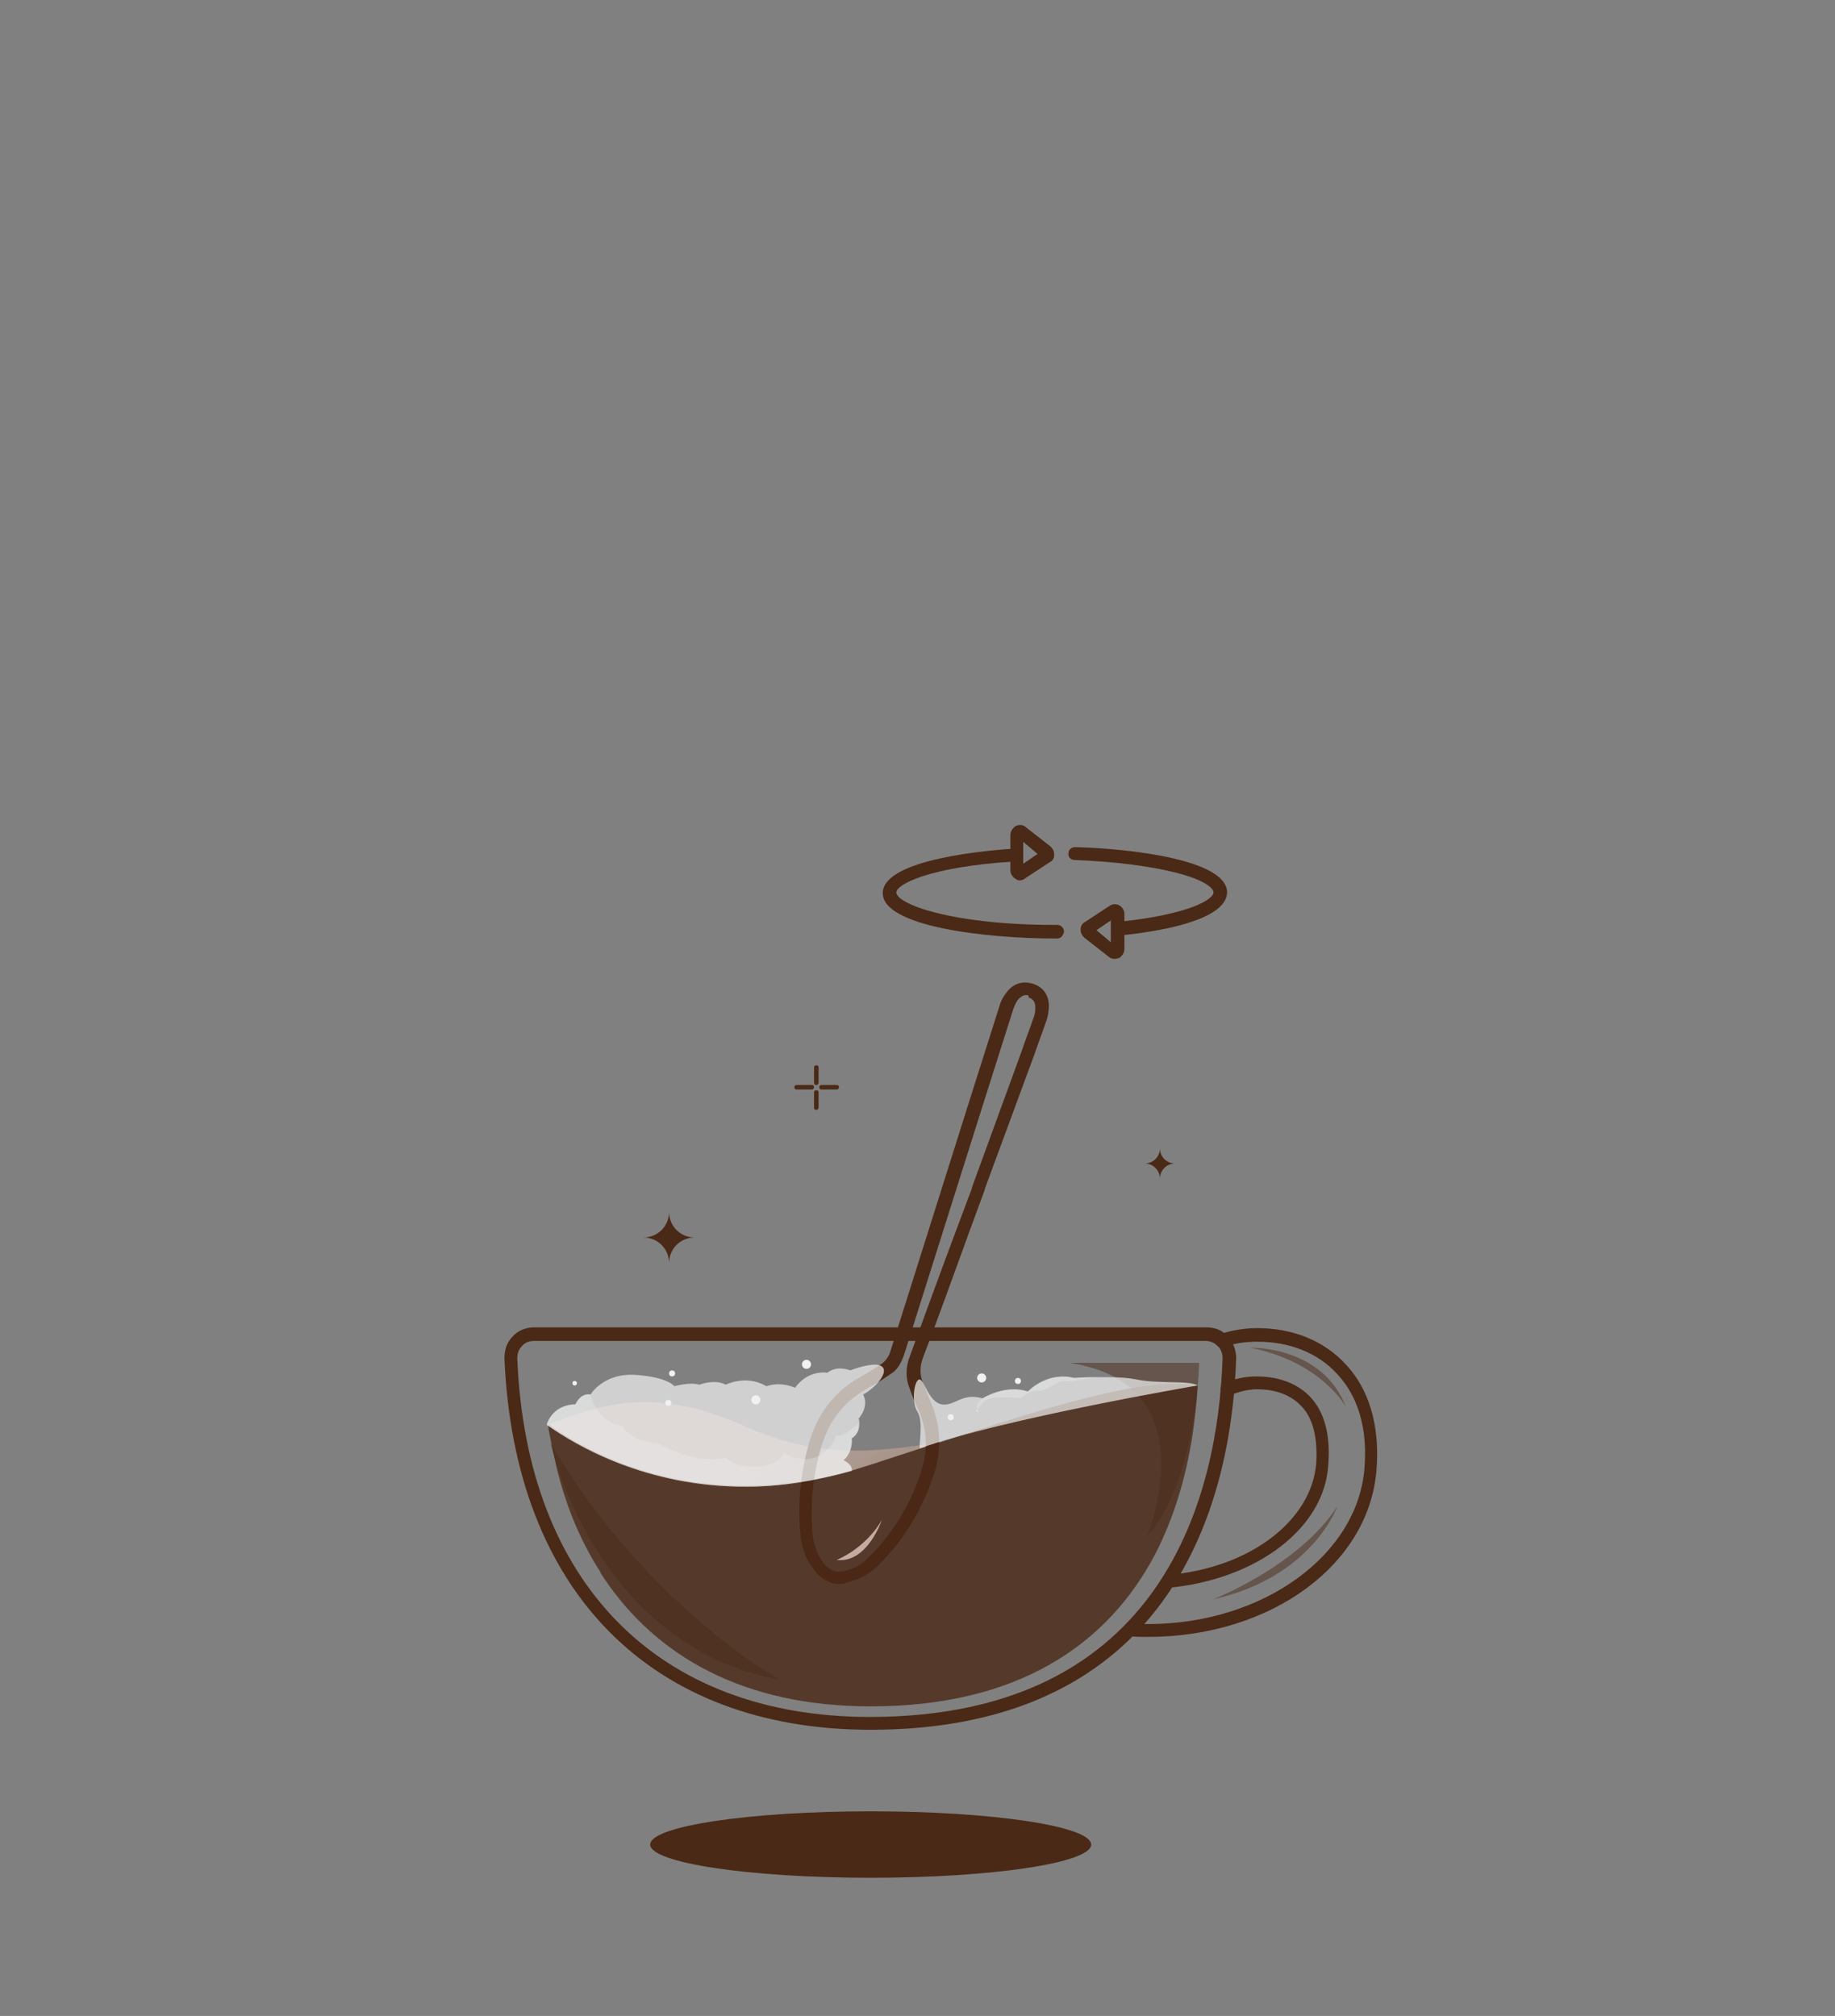 <?xml version="1.0" encoding="utf-8"?>
<!-- Generator: Adobe Illustrator 24.1.2, SVG Export Plug-In . SVG Version: 6.00 Build 0)  -->
<svg version="1.1" id="Layer_1" xmlns="http://www.w3.org/2000/svg" xmlns:xlink="http://www.w3.org/1999/xlink" x="0px" y="0px"
	 viewBox="0 0 243 267" style="enable-background:new 0 0 243 267;" xml:space="preserve">
<rect x="0" y="0" width="243" height="267" fill="#808080" stroke="none"/>
<style type="text/css">
	.st0{opacity:0.71;fill:url(#SVGID_1_);}
	.st1{fill:#4A2916;}
	.st2{fill:none;stroke:#523F35;stroke-width:1.744;stroke-linecap:round;stroke-linejoin:round;stroke-miterlimit:10;}
	.st3{opacity:0.8;fill:#4A2916;}
	.st4{opacity:0.49;}
	.st5{opacity:0.71;fill:url(#SVGID_2_);}
	.st6{opacity:0.71;fill:url(#SVGID_3_);}
	.st7{fill:url(#SVGID_4_);}
	.st8{fill:url(#SVGID_5_);}
	.st9{fill:url(#SVGID_6_);}
	.st10{fill:url(#SVGID_7_);}
	.st11{fill:url(#SVGID_8_);}
	.st12{fill:url(#SVGID_9_);}
	.st13{fill:url(#SVGID_10_);}
	.st14{fill:url(#SVGID_11_);}
	.st15{opacity:0.29;fill:url(#SVGID_12_);}
	.st16{fill:url(#SVGID_13_);}
	.st17{opacity:0.29;fill:url(#SVGID_14_);}
	.st18{fill:url(#SVGID_15_);}
	.st19{fill:url(#SVGID_16_);}
</style>
<g>
	<linearGradient id="SVGID_1_" gradientUnits="userSpaceOnUse" x1="91.666" y1="179.331" x2="109.838" y2="206.177">
		<stop  offset="0.298" style="stop-color:#C4ADA4"/>
		<stop  offset="0.526" style="stop-color:#C3ABA1"/>
		<stop  offset="0.712" style="stop-color:#BEA497"/>
		<stop  offset="0.882" style="stop-color:#B69986"/>
		<stop  offset="1" style="stop-color:#AF8E75"/>
	</linearGradient>
	<path class="st0" d="M125,190.9c-2.6,0.8-5.3,1.6-8.1,2.6c-0.4,0.1-0.8,0.3-1.2,0.4c-22.4,7.8-38.1-1.4-43.3-5.2
		c5.4-1.9,13.1-5.6,25.5-0.1C107.9,193.1,115,192.6,125,190.9z"/>
	<g>
		<g>
			<g>
				<path class="st1" d="M111.3,209.8c-1.2,0-2.3-0.5-3.2-1.5c-1.2-1.4-1.9-3-2.1-5c-0.4-4.1,0-8.3,1.2-12.4c1.2-4,3.6-6.9,7.2-8.8
					c0.9-0.5,1.8-1.1,2.4-1.5c0.5-0.4,0.9-0.9,1.1-1.6l10.6-33.6c1.3-4.1,2.6-8.2,3.9-12.3c0.2-0.7,0.6-1.3,1-1.8
					c0.9-1.1,2.1-1.4,3.4-1c1.3,0.4,2.1,1.5,2.1,2.9c0,0.6-0.1,1.3-0.3,1.9c-0.5,1.5-1.1,3-1.6,4.5l-6.6,17.9c0,0,0,0.1,0,0.1
					l-2.1,5.7c-2,5.5-4,11.1-6.1,16.6c-0.4,1.1-0.4,2.2,0,3.2c0.4,0.9,0.7,1.8,1.1,2.7c1.3,3.1,1.4,6.2,0.4,9.4
					c-1.6,4.8-4.1,9-7.7,12.4c-1.1,1-2.4,1.7-4,2C112,209.7,111.7,209.8,111.3,209.8z M135.9,131.8c-0.4,0-0.7,0.2-1,0.5
					c-0.3,0.3-0.5,0.8-0.7,1.3c-1.3,4.1-2.6,8.2-3.9,12.3l-10.6,33.6c-0.4,1.1-0.9,2-1.8,2.5c-0.7,0.5-1.6,1.1-2.7,1.7
					c-3.2,1.7-5.3,4.2-6.4,7.8c-1.2,3.9-1.5,7.8-1.2,11.7c0.2,1.6,0.7,2.9,1.6,4c0.7,0.8,1.5,1.1,2.5,0.9c1.3-0.3,2.3-0.8,3.1-1.6
					c3.3-3.2,5.8-7.2,7.2-11.7c0.9-2.7,0.8-5.5-0.4-8.1c-0.4-0.9-0.8-1.8-1.1-2.7c-0.6-1.4-0.6-2.9,0-4.4c2-5.5,4-11,6.1-16.6
					l2.1-5.6c0,0,0-0.1,0-0.1l6.6-18.1c0.5-1.5,1.1-3,1.6-4.5c0.2-0.5,0.2-0.9,0.2-1.3c0-0.7-0.3-1.1-0.9-1.3
					C136.3,131.8,136.1,131.8,135.9,131.8z"/>
			</g>
		</g>
	</g>
	<g>
		<g>
			<path class="st1" d="M140,124.3h-0.3c-9.2,0-22.8-1.6-22.8-6c0-4.6,14.4-5.7,17.3-5.9c0.5,0,0.9,0.3,0.9,0.8
				c0,0.5-0.3,0.9-0.8,0.9c-11.1,0.7-15.6,3-15.6,4.1c0,1.5,7.2,4.3,21,4.3h0.3c0.5,0,0.9,0.4,0.9,0.9
				C140.8,123.9,140.5,124.3,140,124.3z"/>
		</g>
	</g>
	<g>
		<g>
			<path class="st1" d="M148.2,123.9c-0.4,0-0.8-0.3-0.9-0.8c0-0.5,0.3-0.9,0.8-1c9.5-1,12.6-3,12.6-3.9c0-0.5-1-1.6-4.9-2.6
				c-3.5-0.9-8.3-1.5-13.5-1.7c-0.5,0-0.9-0.4-0.8-0.9c0-0.5,0.4-0.8,0.9-0.8c7.5,0.2,20.1,1.7,20.1,6
				C162.4,122.1,152.5,123.5,148.2,123.9C148.2,123.9,148.2,123.9,148.2,123.9z"/>
		</g>
	</g>
	<g>
		<g>
			<path class="st1" d="M135.1,116.6c-0.2,0-0.4,0-0.6-0.2c-0.4-0.2-0.7-0.7-0.7-1.1v-4.7c0-0.5,0.3-0.9,0.7-1.2
				c0.5-0.2,1-0.2,1.4,0.2l3.2,2.5c0.3,0.3,0.5,0.6,0.5,1.1s-0.2,0.8-0.6,1l-3.2,2.1C135.6,116.5,135.3,116.6,135.1,116.6z
				 M135.5,111.5v2.9l1.9-1.3L135.5,111.5z"/>
		</g>
	</g>
	<g>
		<g>
			<path class="st1" d="M147.6,127c-0.3,0-0.6-0.1-0.8-0.3l-3.2-2.5c-0.3-0.3-0.5-0.6-0.5-1.1c0-0.4,0.2-0.8,0.6-1l3.2-2.1
				c0.4-0.3,0.9-0.3,1.3-0.1c0.4,0.2,0.7,0.7,0.7,1.1v4.7c0,0.5-0.3,0.9-0.7,1.2C148,126.9,147.8,127,147.6,127z M145.2,123.2
				l1.9,1.6v-2.9L145.2,123.2z"/>
		</g>
	</g>
	<path class="st2" d="M95.5,197.8"/>
	<path class="st1" d="M92,163.9c-1.9,0-3.4,1.5-3.4,3.4c0-1.9-1.5-3.4-3.4-3.4c1.9,0,3.4-1.5,3.4-3.4
		C88.6,162.4,90.1,163.9,92,163.9z"/>
	<path class="st1" d="M155.6,154.1c-1.1,0-2,0.9-2,2c0-1.1-0.9-2-2-2c1.1,0,2-0.9,2-2C153.6,153.2,154.5,154.1,155.6,154.1z"/>
	<g>
		<g>
			<path class="st1" d="M110.8,144.3h-2c-0.2,0-0.3-0.1-0.3-0.3c0-0.2,0.1-0.3,0.3-0.3h2c0.2,0,0.3,0.1,0.3,0.3
				C111.1,144.2,110.9,144.3,110.8,144.3z"/>
		</g>
		<g>
			<path class="st1" d="M107.5,144.3h-2c-0.2,0-0.3-0.1-0.3-0.3c0-0.2,0.1-0.3,0.3-0.3h2c0.2,0,0.3,0.1,0.3,0.3
				C107.8,144.2,107.6,144.3,107.5,144.3z"/>
		</g>
		<g>
			<path class="st1" d="M108.1,143.7c-0.2,0-0.3-0.1-0.3-0.3v-2c0-0.2,0.1-0.3,0.3-0.3s0.3,0.1,0.3,0.3v2
				C108.4,143.5,108.3,143.7,108.1,143.7z"/>
		</g>
		<g>
			<path class="st1" d="M108.1,147c-0.2,0-0.3-0.1-0.3-0.3v-2c0-0.2,0.1-0.3,0.3-0.3s0.3,0.1,0.3,0.3v2
				C108.4,146.8,108.3,147,108.1,147z"/>
		</g>
	</g>
	<path class="st3" d="M158.6,183.5c-0.1,2.3-0.4,4.5-0.7,6.7c-0.9,5.7-2.5,10.9-4.9,15.6c-6.4,12.2-18.4,20.2-37.7,20.2
		c-16.8,0-28.4-6.6-35.4-17.1c-0.1-0.2-0.3-0.4-0.4-0.7c0,0,0,0,0,0c-2.9-4.5-4.9-9.6-6.1-15.2c-0.2-1-0.4-1.9-0.6-2.9
		c-0.1-0.5-0.2-1-0.2-1.5c4.9,3.6,19.5,12.1,40.4,6.1c1-0.3,1.9-0.6,2.9-0.9c0.4-0.1,0.8-0.3,1.2-0.4c2.8-0.9,5.5-1.8,8.1-2.6
		C146.7,183.6,153.6,182.8,158.6,183.5z"/>
	<g>
		<g>
			<path class="st1" d="M115.3,229.1c-29.1,0-47.2-18.4-48.5-49.2c0-1.1,0.3-2.1,1.1-2.9c0.7-0.8,1.8-1.2,2.8-1.2h89.1
				c1.1,0,2.1,0.4,2.8,1.2c0.7,0.8,1.1,1.8,1.1,2.9c-0.5,14.5-4.6,26.5-11.9,34.9C143.5,224.3,131.2,229.1,115.3,229.1z M70.7,177.6
				c-0.6,0-1.2,0.2-1.6,0.7c-0.4,0.4-0.6,1-0.6,1.6c1.2,29.8,18.7,47.5,46.7,47.5c39.2,0,46.1-29.8,46.7-47.5c0-0.6-0.2-1.2-0.6-1.6
				c-0.4-0.4-1-0.7-1.6-0.7H70.7z"/>
		</g>
	</g>
	<g>
		<g>
			<g>
				<path class="st1" d="M154.7,210.3c-0.4,0-0.8-0.3-0.9-0.8c0-0.5,0.3-0.9,0.8-0.9c10.9-0.9,19.1-7.2,19.7-14.8
					c0.2-3.3-0.4-6-2-7.6c-1.7-1.8-4.1-2.2-5.8-2.2c-1.2,0-2.4,0.3-3.6,0.8c-0.4,0.2-1,0-1.2-0.4c-0.2-0.4,0-1,0.4-1.2
					c1.4-0.6,2.8-0.9,4.3-0.9c2.1,0,5,0.5,7.1,2.7c1.9,2,2.7,5.1,2.4,8.9C175.5,202.3,166.5,209.2,154.7,210.3
					C154.8,210.3,154.8,210.3,154.7,210.3z"/>
			</g>
			<g>
				<path class="st1" d="M152,216.8c-0.9,0-1.6,0-2.4-0.1c-0.5,0-0.8-0.4-0.8-0.9c0-0.5,0.5-0.8,0.9-0.8c0.7,0,1.5,0.1,2.3,0.1
					c15.3,0,27.9-9.2,28.7-20.8c0.5-6.5-1.7-10.3-3.7-12.4c-2.5-2.7-6.2-4.2-10.5-4.2c-1.5,0-3,0.2-4.5,0.7
					c-0.5,0.1-0.9-0.1-1.1-0.6c-0.1-0.5,0.1-0.9,0.6-1.1c1.6-0.5,3.3-0.8,5-0.8c4.7,0,8.9,1.7,11.7,4.8c2.2,2.3,4.6,6.6,4.1,13.7
					C181.5,207.1,168.4,216.8,152,216.8z"/>
			</g>
		</g>
	</g>
	<g class="st4">
		<path class="st1" d="M72.9,191.1c0,0,5.8,26.8,30.4,31.4C103.3,222.5,85.5,212.7,72.9,191.1z"/>
		<path class="st1" d="M141.6,180.5h17.2c0,0-0.3,15.6-6.9,23C151.9,203.4,160.3,183.3,141.6,180.5z"/>
		<path class="st1" d="M165.6,178.5c0,0,9.6-0.3,12.7,8C178.4,186.5,175.1,180.4,165.6,178.5z"/>
		<path class="st1" d="M177.1,199.5c0,0-3.3,9.4-16.4,12.3C160.7,211.8,172,207.4,177.1,199.5z"/>
	</g>
	<ellipse class="st1" cx="115.3" cy="244.3" rx="29.2" ry="4.4"/>
	<linearGradient id="SVGID_2_" gradientUnits="userSpaceOnUse" x1="72.469" y1="188.783" x2="117.007" y2="188.783">
		<stop  offset="0.298" style="stop-color:#F0F1F1"/>
		<stop  offset="0.94" style="stop-color:#F0F1F1"/>
		<stop  offset="1" style="stop-color:#F0F1F1"/>
	</linearGradient>
	<path class="st5" d="M114.3,184.7c0,0,0.9,1.4-0.6,3.2c0,0,0.1,0.2,0.1,0.6c0,0.6-0.1,1.4-1,2c0,0,0.2,1.8-1.1,2.9
		c0,0,1.2,0.5,1.1,1.4l0,0c-5,1.4-9.6,2.1-13.8,2.1c-13.4,0.1-22.8-5.5-26.6-8.2c0,0,0.6-2.5,3.6-2.7c0.1,0,0.1,0,0.2,0
		c0,0,0.3-0.7,0.9-1.1c0.3-0.2,0.7-0.3,1.1-0.2c0,0,1.7-2.9,6-2.6c4.3,0.3,5.1,1.5,5.1,1.5s2.1-0.6,3.3-0.2c0,0,2.1-0.8,3.5,0
		c0,0,2.7-1.4,5.4,0.2c0,0,1.6-0.7,3.8,0.2c0,0,1.4-2.3,4.3-2c0,0,1-1,3-0.3c0,0,3.3-1.3,4.2-0.5
		C117.7,181.7,116.1,183.7,114.3,184.7z"/>
	<linearGradient id="SVGID_3_" gradientUnits="userSpaceOnUse" x1="121.149" y1="187.07" x2="158.614" y2="187.07">
		<stop  offset="0.298" style="stop-color:#F0F1F1"/>
		<stop  offset="0.94" style="stop-color:#F0F1F1"/>
		<stop  offset="1" style="stop-color:#F0F1F1"/>
	</linearGradient>
	<path class="st6" d="M158.6,183.5c0,0-25.8,4.4-36.7,8.3c-0.4,0.2,0.5-3.4-0.4-4.8c-0.9-1.4-0.4-4.4,0.3-4.3c0.6,0.1,1.2,3,2.9,3.3
		c1.7,0.3,2.7-1.6,5.4-0.8c0,0,3-1.9,6-0.9c0,0,2.5-2.7,6.1-1.8c0,0,1.3-0.1,3-0.1c0.5,0,1.1,0,1.6,0c0,0,0,0,0,0h0c0,0,0,0,0,0
		c1.4,0,2.7,0.1,3.7,0.3C153.2,183.3,157.6,182.8,158.6,183.5z"/>
	<linearGradient id="SVGID_4_" gradientUnits="userSpaceOnUse" x1="88.657" y1="181.852" x2="89.39" y2="181.852">
		<stop  offset="0.298" style="stop-color:#F0F1F1"/>
		<stop  offset="0.94" style="stop-color:#F0F1F1"/>
		<stop  offset="1" style="stop-color:#F0F1F1"/>
	</linearGradient>
	<circle class="st7" cx="89" cy="181.9" r="0.4"/>
	<linearGradient id="SVGID_5_" gradientUnits="userSpaceOnUse" x1="125.505" y1="187.728" x2="126.238" y2="187.728">
		<stop  offset="0.298" style="stop-color:#F0F1F1"/>
		<stop  offset="0.94" style="stop-color:#F0F1F1"/>
		<stop  offset="1" style="stop-color:#F0F1F1"/>
	</linearGradient>
	<circle class="st8" cx="125.9" cy="187.7" r="0.4"/>
	<linearGradient id="SVGID_6_" gradientUnits="userSpaceOnUse" x1="88.104" y1="185.778" x2="88.838" y2="185.778">
		<stop  offset="0.298" style="stop-color:#F0F1F1"/>
		<stop  offset="0.94" style="stop-color:#F0F1F1"/>
		<stop  offset="1" style="stop-color:#F0F1F1"/>
	</linearGradient>
	<circle class="st9" cx="88.5" cy="185.8" r="0.4"/>
	<linearGradient id="SVGID_7_" gradientUnits="userSpaceOnUse" x1="134.477" y1="182.937" x2="135.21" y2="182.937">
		<stop  offset="0.298" style="stop-color:#F0F1F1"/>
		<stop  offset="0.94" style="stop-color:#F0F1F1"/>
		<stop  offset="1" style="stop-color:#F0F1F1"/>
	</linearGradient>
	<circle class="st10" cx="134.8" cy="182.9" r="0.4"/>
	<linearGradient id="SVGID_8_" gradientUnits="userSpaceOnUse" x1="106.172" y1="180.701" x2="107.359" y2="180.701">
		<stop  offset="0.298" style="stop-color:#F0F1F1"/>
		<stop  offset="0.94" style="stop-color:#F0F1F1"/>
		<stop  offset="1" style="stop-color:#F0F1F1"/>
	</linearGradient>
	<circle class="st11" cx="106.8" cy="180.7" r="0.6"/>
	<linearGradient id="SVGID_9_" gradientUnits="userSpaceOnUse" x1="99.513" y1="185.411" x2="100.7" y2="185.411">
		<stop  offset="0.298" style="stop-color:#F0F1F1"/>
		<stop  offset="0.94" style="stop-color:#F0F1F1"/>
		<stop  offset="1" style="stop-color:#F0F1F1"/>
	</linearGradient>
	<circle class="st12" cx="100.1" cy="185.4" r="0.6"/>
	<linearGradient id="SVGID_10_" gradientUnits="userSpaceOnUse" x1="129.361" y1="182.505" x2="130.547" y2="182.505">
		<stop  offset="0.298" style="stop-color:#F0F1F1"/>
		<stop  offset="0.94" style="stop-color:#F0F1F1"/>
		<stop  offset="1" style="stop-color:#F0F1F1"/>
	</linearGradient>
	<circle class="st13" cx="130" cy="182.5" r="0.6"/>
	<linearGradient id="SVGID_11_" gradientUnits="userSpaceOnUse" x1="75.803" y1="183.212" x2="76.353" y2="183.212">
		<stop  offset="0.298" style="stop-color:#F0F1F1"/>
		<stop  offset="0.94" style="stop-color:#F0F1F1"/>
		<stop  offset="1" style="stop-color:#F0F1F1"/>
	</linearGradient>
	<circle class="st14" cx="76.1" cy="183.2" r="0.3"/>
	<linearGradient id="SVGID_12_" gradientUnits="userSpaceOnUse" x1="72.469" y1="190.734" x2="113.813" y2="190.734">
		<stop  offset="0.298" style="stop-color:#F0F1F1"/>
		<stop  offset="0.94" style="stop-color:#F0F1F1"/>
		<stop  offset="1" style="stop-color:#F0F1F1"/>
	</linearGradient>
	<path class="st15" d="M112.8,190.5c0,0,0.2,1.8-1.1,2.9c0,0,1.2,0.5,1.1,1.4l0,0c-5,1.4-9.6,2.1-13.8,2.1
		c-13.4,0.1-22.8-5.5-26.6-8.2c0,0,0.6-2.5,3.6-2.7c0.1,0,0.1,0,0.2,0c0,0,0.3-0.7,0.9-1.1l1.1-0.2c0,0,0.5,3.3,4.2,4.2
		c0,0,1,2,4.9,2.3c0,0,4.4,2.8,8.8,1.9c0,0,1.6,1.4,4.5,1.1c2.9-0.3,3.2-1.8,3.2-1.8s2,1.4,4.2,0.6c2.2-0.8,2.7-2.9,2.7-2.9
		s0.6,0.5,2.5-1.2c0.2-0.1,0.3-0.2,0.4-0.3C113.8,189.1,113.7,189.9,112.8,190.5z"/>
	<linearGradient id="SVGID_13_" gradientUnits="userSpaceOnUse" x1="129.328" y1="186.875" x2="129.463" y2="186.875">
		<stop  offset="0.298" style="stop-color:#F0F1F1"/>
		<stop  offset="0.94" style="stop-color:#F0F1F1"/>
		<stop  offset="1" style="stop-color:#F0F1F1"/>
	</linearGradient>
	<path class="st16" d="M129.3,186.9c0,0,0-0.1,0.1-0.2C129.5,187.2,129.3,186.9,129.3,186.9z"/>
	<linearGradient id="SVGID_14_" gradientUnits="userSpaceOnUse" x1="129.325" y1="184.525" x2="145.32" y2="184.525">
		<stop  offset="0.298" style="stop-color:#F0F1F1"/>
		<stop  offset="0.94" style="stop-color:#F0F1F1"/>
		<stop  offset="1" style="stop-color:#F0F1F1"/>
	</linearGradient>
	<path class="st17" d="M142.3,182.5c0,0,1.3-0.1,3-0.1c-1.7,0.2-3.5,0.7-4.2,0.5c-0.9-0.2-2.5,1.4-3.6,1.3c-1.2-0.1-2.3,1-2.3,1
		s-2.7-0.3-4,0c-1,0.2-1.5,1.1-1.7,1.5c0-0.1,0-0.1-0.1-0.2c-0.2-0.8,0.8-1.3,0.8-1.3s3-1.9,6-0.9
		C136.2,184.3,138.7,181.6,142.3,182.5z"/>
	<linearGradient id="SVGID_15_" gradientUnits="userSpaceOnUse" x1="146.98" y1="182.399" x2="147.032" y2="182.399">
		<stop  offset="0.298" style="stop-color:#F0F1F1"/>
		<stop  offset="0.94" style="stop-color:#F0F1F1"/>
		<stop  offset="1" style="stop-color:#F0F1F1"/>
	</linearGradient>
	<path class="st18" d="M147,182.4C147,182.4,147,182.4,147,182.4L147,182.4C147,182.4,147,182.4,147,182.4
		C147,182.4,147,182.4,147,182.4z"/>
	<linearGradient id="SVGID_16_" gradientUnits="userSpaceOnUse" x1="118.356" y1="209.889" x2="108.372" y2="196.748">
		<stop  offset="0.298" style="stop-color:#C4ADA4"/>
		<stop  offset="0.526" style="stop-color:#C3ABA1"/>
		<stop  offset="0.712" style="stop-color:#BEA497"/>
		<stop  offset="0.882" style="stop-color:#B69986"/>
		<stop  offset="1" style="stop-color:#AF8E75"/>
	</linearGradient>
	<path class="st19" d="M110.8,206.6c0,0,3.7-1.4,6-5.3C116.8,201.2,114.9,207.1,110.8,206.6z"/>
</g>
</svg>
